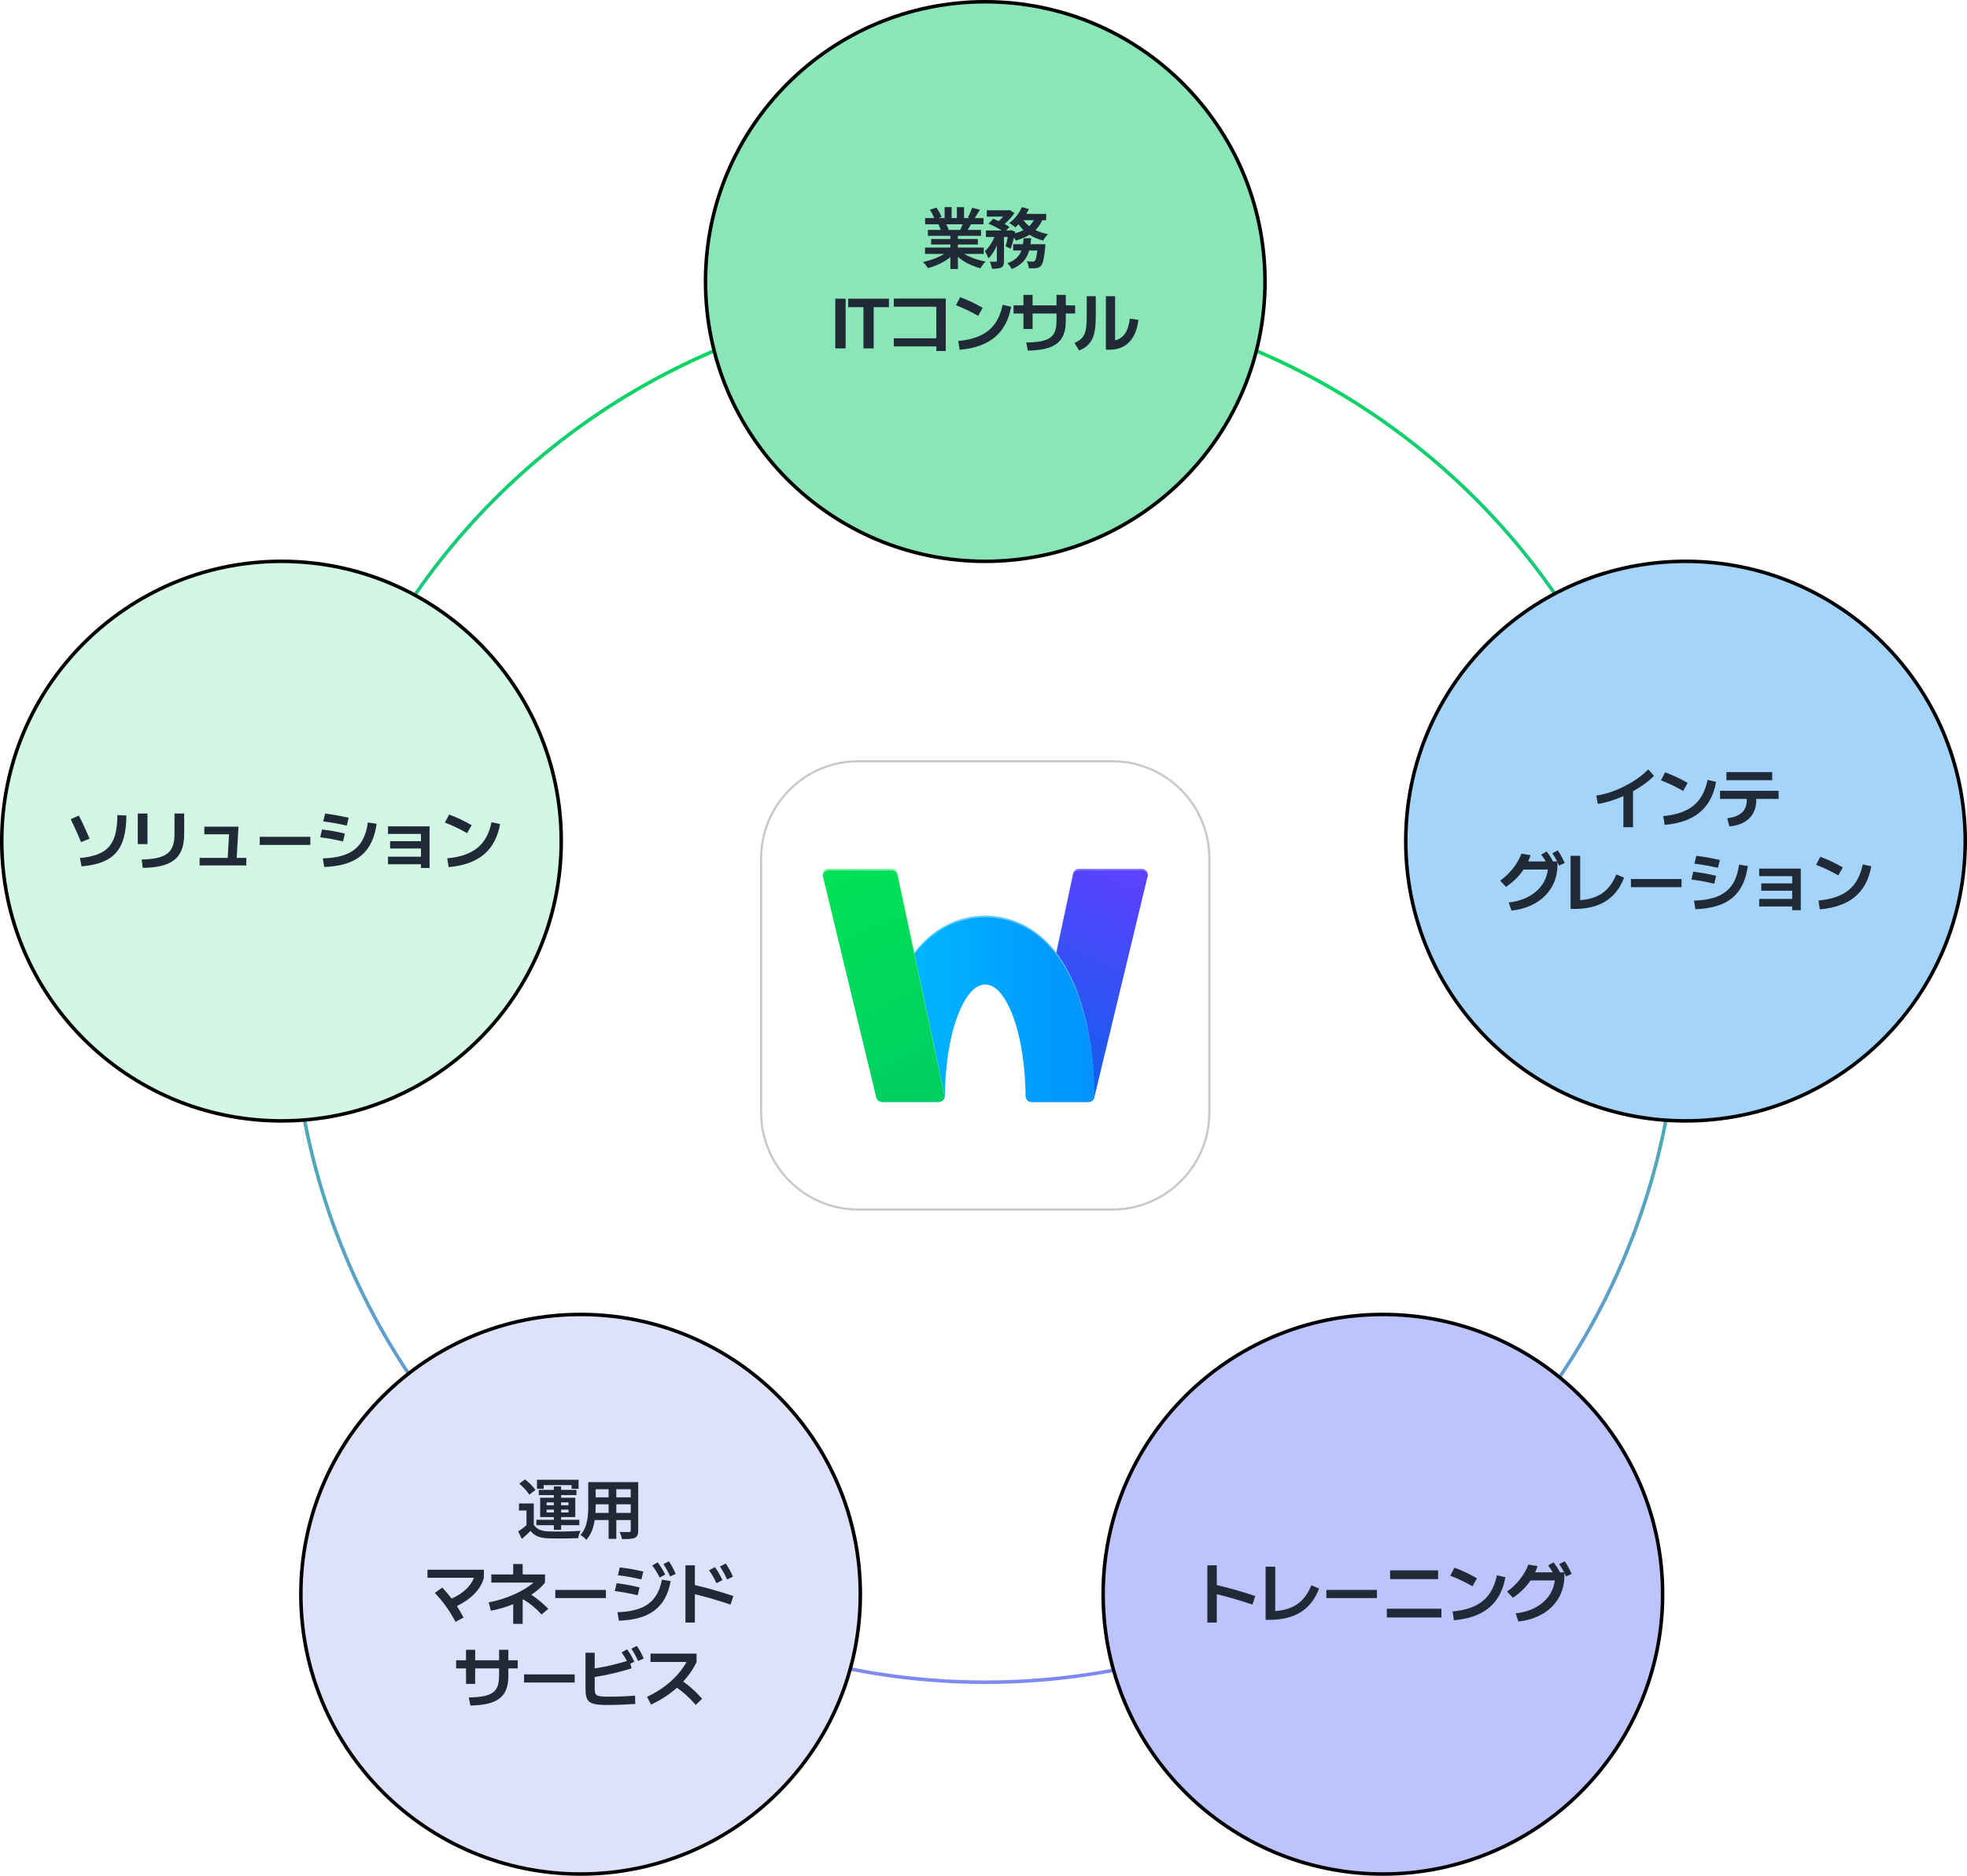 <svg xmlns="http://www.w3.org/2000/svg" width="559" height="533" viewBox="0 0 559 533" fill="none"><g clip-path="url(#clip0_451_86182)"><circle cx="280" cy="281" r="197" stroke="url(#paint0_linear_451_86182)"></circle><g filter="url(#filter0_d_451_86182)"><mask id="mask0_451_86182" style="mask-type:luminance" maskUnits="userSpaceOnUse" x="220" y="221" width="120" height="119"><path fill-rule="evenodd" clip-rule="evenodd" d="M247.203 221.184C232.502 221.184 220.585 233.101 220.585 247.803V313.08C220.585 327.784 232.502 339.701 247.203 339.701H312.481C327.185 339.701 339.103 327.784 339.103 313.08V247.803C339.103 233.101 327.185 221.184 312.481 221.184H247.203Z" fill="white"></path></mask><g mask="url(#mask0_451_86182)"><path fill-rule="evenodd" clip-rule="evenodd" d="M215.646 344.64H344.041V216.245H215.646V344.64Z" fill="white"></path></g><mask id="mask1_451_86182" style="mask-type:luminance" maskUnits="userSpaceOnUse" x="254" y="251" width="35" height="63"><path fill-rule="evenodd" clip-rule="evenodd" d="M273.462 251.293C272.776 251.293 272.172 251.747 271.979 252.407L254.954 311.117C254.667 312.105 255.409 313.092 256.437 313.092H269.659C270.345 313.092 270.951 312.637 271.142 311.976L288.169 253.267C288.455 252.28 287.714 251.293 286.686 251.293H273.462Z" fill="white"></path></mask><g mask="url(#mask1_451_86182)"><path fill-rule="evenodd" clip-rule="evenodd" d="M249.954 318.03H293.169V246.356H249.954V318.03Z" fill="#028B3A"></path></g><mask id="mask2_451_86182" style="mask-type:luminance" maskUnits="userSpaceOnUse" x="290" y="251" width="34" height="63"><path fill-rule="evenodd" clip-rule="evenodd" d="M308.998 251.293C308.309 251.293 307.706 251.747 307.517 252.407L290.489 311.117C290.203 312.105 290.943 313.092 291.972 313.092H305.195C305.883 313.092 306.486 312.637 306.678 311.976L323.703 253.267C323.989 252.28 323.25 251.293 322.22 251.293H308.998Z" fill="white"></path></mask><g mask="url(#mask2_451_86182)"><path fill-rule="evenodd" clip-rule="evenodd" d="M285.489 318.03H328.704V246.356H285.489V318.03Z" fill="#88E518"></path></g><mask id="mask3_451_86182" style="mask-type:luminance" maskUnits="userSpaceOnUse" x="236" y="251" width="36" height="63"><path fill-rule="evenodd" clip-rule="evenodd" d="M237.927 251.293C236.899 251.293 236.158 252.28 236.444 253.267L253.469 311.976C253.662 312.637 254.266 313.092 254.954 313.092H269.659C270.687 313.092 271.428 312.105 271.142 311.117L254.117 252.407C253.924 251.747 253.32 251.293 252.634 251.293H237.927Z" fill="white"></path></mask><g mask="url(#mask3_451_86182)"><path fill-rule="evenodd" clip-rule="evenodd" d="M231.444 318.03H276.144V246.356H231.444V318.03Z" fill="#7EE5A3"></path></g><mask id="mask4_451_86182" style="mask-type:luminance" maskUnits="userSpaceOnUse" x="271" y="251" width="36" height="63"><path fill-rule="evenodd" clip-rule="evenodd" d="M273.463 251.293C272.435 251.293 271.693 252.28 271.98 253.267L289.006 311.976C289.197 312.637 289.801 313.092 290.488 313.092H305.195C306.225 313.092 306.964 312.105 306.678 311.117L289.651 252.407C289.46 251.747 288.856 251.293 288.168 251.293H273.463Z" fill="white"></path></mask><g mask="url(#mask4_451_86182)"><path fill-rule="evenodd" clip-rule="evenodd" d="M266.979 318.03H311.678V246.356H266.979V318.03Z" fill="#00C73C"></path></g></g><circle cx="280" cy="80" r="79.5" fill="#8AE6B6" stroke="black"></circle><circle cx="479" cy="239" r="79.5" fill="#A5D4FA" stroke="black"></circle><path d="M453.658 226.07C458.756 225.348 465.084 222.145 468.404 218.609L470.045 220.445C468.521 222.027 466.422 223.551 464.088 224.84V235.055H461.353V226.207C458.912 227.301 456.373 228.102 454.068 228.434L453.658 226.07ZM472.684 231.891C480.125 231.188 483.934 228.082 485.281 221.617L487.703 222.164C486.336 229.684 481.59 233.648 473.074 234.391L472.684 231.891ZM478.328 224.742C476.277 223.551 474.168 222.555 472.02 221.734L473.211 219.449C475.398 220.25 477.508 221.246 479.617 222.477L478.328 224.742ZM490.869 232.496C494.561 232.086 496.416 230.348 496.416 227.359V227.008H488.819V224.703H505.459V227.008H499.112V227.359C499.112 231.676 496.299 234.41 491.475 234.82L490.869 232.496ZM490.635 221.695V219.391H503.643V221.695H490.635ZM428.762 256.438C434.983 255.783 439.289 252.092 439.895 247.082H433C431.731 248.947 430.061 250.598 428 252.004L426.321 250.246C429.016 248.332 431.34 245.422 432.375 242.57L434.973 243C434.778 243.605 434.553 244.201 434.289 244.777H439.309C438.899 244.094 438.479 243.479 438 242.844L439.524 241.926C440.227 242.814 440.813 243.723 441.36 244.777H442.493L442.59 244.875C442.141 243.996 441.692 243.234 441.145 242.453L442.707 241.633C443.489 242.766 444.075 243.859 444.661 245.227L443.079 245.949C442.922 245.598 442.766 245.256 442.61 244.934V245.852C442.61 252.805 437.375 257.941 429.543 258.742L428.762 256.438ZM446.342 258.273V243.176H449.077V255.773C454.272 255.412 457.426 253.146 459.35 248.449L461.538 249.387C459.272 255.383 454.624 258.273 447.417 258.273H446.342ZM463.493 252.082V249.777H477.868V252.082H463.493ZM481.425 255.91C489.53 255.676 493.28 252.648 494.218 245.695L496.718 246.066C495.585 254.23 490.995 258.02 481.816 258.352L481.425 255.91ZM487.167 251.105C484.784 250.539 482.87 250.188 480.683 249.914L481.191 247.688C483.417 247.961 485.351 248.293 487.694 248.859L487.167 251.105ZM488.222 246.594C485.819 246.047 483.847 245.695 481.542 245.402L482.069 243.176C484.374 243.469 486.366 243.801 488.769 244.367L488.222 246.594ZM509.318 258.625V257.57H499.943V255.422H509.318V253.098H500.548V251.008H509.318V248.957H499.943V246.809H511.759V258.625H509.318ZM516.781 255.891C524.222 255.188 528.031 252.082 529.378 245.617L531.8 246.164C530.433 253.684 525.687 257.648 517.171 258.391L516.781 255.891ZM522.425 248.742C520.375 247.551 518.265 246.555 516.117 245.734L517.308 243.449C519.496 244.25 521.605 245.246 523.714 246.477L522.425 248.742Z" fill="#202936"></path><circle cx="393" cy="453" r="79.5" fill="#BDC3FC" stroke="black"></circle><circle cx="80" cy="239" r="79.5" fill="#D2F7E4" stroke="black"></circle><path d="M355.93 455.938C352.414 454.746 348.908 453.73 345.793 452.988V461.055H343.117V444.785H345.793V450.391C349.299 451.201 353.195 452.314 356.73 453.516L355.93 455.938ZM359.676 460.273V445.176H362.41V457.773C367.605 457.412 370.76 455.146 372.684 450.449L374.871 451.387C372.605 457.383 367.957 460.273 360.75 460.273H359.676ZM376.938 454.082V451.777H391.312V454.082H376.938ZM394.121 459.609V457.109H409.629V459.609H394.121ZM395.059 448.711V446.211H408.691V448.711H395.059ZM412.809 457.891C420.25 457.188 424.059 454.082 425.406 447.617L427.828 448.164C426.461 455.684 421.715 459.648 413.199 460.391L412.809 457.891ZM418.453 450.742C416.402 449.551 414.293 448.555 412.145 447.734L413.336 445.449C415.523 446.25 417.633 447.246 419.742 448.477L418.453 450.742ZM430.734 458.438C436.955 457.783 441.262 454.092 441.867 449.082H434.973C433.703 450.947 432.033 452.598 429.973 454.004L428.293 452.246C430.988 450.332 433.312 447.422 434.348 444.57L436.945 445C436.75 445.605 436.525 446.201 436.262 446.777H441.281C440.871 446.094 440.451 445.479 439.973 444.844L441.496 443.926C442.199 444.814 442.785 445.723 443.332 446.777H444.465L444.562 446.875C444.113 445.996 443.664 445.234 443.117 444.453L444.68 443.633C445.461 444.766 446.047 445.859 446.633 447.227L445.051 447.949C444.895 447.598 444.738 447.256 444.582 446.934V447.852C444.582 454.805 439.348 459.941 431.516 460.742L430.734 458.438Z" fill="#202936"></path><path d="M279.579 70.352V72.148H274.032C275.653 73.144 277.87 73.916 280.067 74.316C279.579 74.785 278.954 75.644 278.641 76.231C276.288 75.625 273.954 74.492 272.216 72.969V76.445H270.087V73.066C268.329 74.482 265.956 75.615 263.681 76.191C263.407 75.684 262.782 74.883 262.294 74.434C264.452 74.004 266.698 73.164 268.349 72.148H262.88V70.352H270.087V69.473H264.618V67.91H270.087V67.012H263.7V65.332H267.352C267.206 64.844 266.942 64.238 266.688 63.77L266.962 63.73H262.919V61.973H265.516C265.224 61.24 264.725 60.312 264.286 59.59L266.122 58.984C266.688 59.805 267.313 60.918 267.587 61.641L266.688 61.973H268.446V58.848H270.438V61.973H271.942V58.848H273.974V61.973H275.673L275.048 61.777C275.497 61.016 276.005 59.844 276.278 59.043L278.505 59.59C277.997 60.43 277.45 61.299 277.001 61.973H279.501V63.73H275.946C275.614 64.316 275.292 64.853 275.009 65.332H278.798V67.012H272.216V67.91H277.899V69.473H272.216V70.352H279.579ZM268.915 63.73C269.179 64.209 269.472 64.814 269.599 65.273L269.247 65.332H272.88C273.104 64.863 273.349 64.268 273.563 63.73H268.915ZM297.062 69.394C297.062 69.394 297.062 69.922 297.042 70.234C296.71 73.496 296.378 74.941 295.831 75.527C295.421 75.957 295.011 76.113 294.484 76.191C294.034 76.231 293.253 76.269 292.374 76.211C292.355 75.625 292.12 74.785 291.808 74.258C292.491 74.316 293.155 74.336 293.468 74.336C293.722 74.336 293.898 74.316 294.054 74.141C294.357 73.877 294.581 73.027 294.796 71.172H292.491C291.837 73.438 290.499 75.283 287.511 76.445C287.296 75.957 286.749 75.195 286.3 74.805C288.605 73.965 289.708 72.705 290.284 71.172H287.941V69.394H290.714C290.802 68.848 290.86 68.281 290.909 67.695H293.038C292.989 68.281 292.931 68.848 292.862 69.394H297.062ZM285.323 74.141C285.323 75.098 285.148 75.684 284.523 76.016C283.898 76.328 283.077 76.367 281.905 76.367C281.827 75.801 281.554 74.902 281.28 74.336C281.984 74.375 282.765 74.375 282.98 74.356C283.214 74.336 283.292 74.297 283.292 74.102V69.824C282.628 71.269 281.808 72.578 280.89 73.418C280.694 72.832 280.245 71.934 279.894 71.348C280.968 70.439 281.964 68.897 282.628 67.344H280.187V65.488H284.698C283.634 64.805 282.13 64.043 280.909 63.574L282.257 62.168C282.745 62.353 283.282 62.578 283.839 62.812C284.278 62.432 284.718 61.992 285.109 61.543H280.441V59.746H286.593L286.905 59.668L288.292 60.527C287.628 61.611 286.564 62.744 285.48 63.633C286.026 63.935 286.515 64.228 286.886 64.492L285.948 65.488H286.944L287.237 65.371L288.526 65.82L288.429 66.309C289.327 66.074 290.148 65.762 290.87 65.371C290.343 64.883 289.864 64.326 289.444 63.73C289.151 64.053 288.859 64.336 288.566 64.59C288.136 64.277 287.296 63.652 286.808 63.398C288.273 62.344 289.64 60.625 290.421 58.848L292.394 59.414C292.179 59.873 291.944 60.332 291.671 60.781H297.316V62.559H296.202C295.704 63.672 295.06 64.6 294.269 65.371C295.323 65.898 296.525 66.299 297.823 66.543C297.355 66.973 296.749 67.812 296.456 68.359C295.011 67.988 293.712 67.432 292.569 66.699C291.427 67.402 290.118 67.939 288.683 68.359C288.575 68.125 288.38 67.832 288.155 67.519C287.882 68.691 287.54 69.824 287.198 70.664L285.773 69.981C285.987 69.297 286.232 68.33 286.417 67.344H285.323V74.141ZM290.87 62.559C291.29 63.184 291.837 63.75 292.491 64.258C293.028 63.77 293.468 63.203 293.8 62.559H290.87ZM240.317 84.859V99H237.387V84.859H240.317ZM241.042 87.281V84.859H252.624V87.281H248.288V99H245.378V87.281H241.042ZM266.102 99.742V98.434H254.013V96.129H266.102V87.144H254.013V84.84H268.778V99.742H266.102ZM272.335 96.891C279.776 96.188 283.585 93.082 284.933 86.617L287.355 87.164C285.987 94.684 281.241 98.648 272.726 99.391L272.335 96.891ZM277.98 89.742C275.929 88.551 273.819 87.555 271.671 86.734L272.862 84.449C275.05 85.25 277.159 86.246 279.269 87.477L277.98 89.742ZM291.634 97.32C298.314 97.223 300.247 95.816 300.247 91.188V89.078H293.451V93.473H290.853V89.078H288.04V86.773H290.853V83.785H293.451V86.773H300.247V83.785H302.884V86.773H305.54V89.078H302.884V91.188C302.884 97.125 299.876 99.488 292.103 99.625L291.634 97.32ZM314.273 99.371V84.156H316.89V96.715C319.293 96.148 320.679 94.107 321.07 90.543L323.511 90.875C322.925 96.305 319.996 99.371 315.367 99.371H314.273ZM305.367 97.457C308.199 96.148 308.843 94.703 308.843 89.801V84.156H311.402V89.996C311.402 95.699 310.23 98.082 306.695 99.606L305.367 97.457Z" fill="#202936"></path><path d="M22.712 243.812C30.662 243.051 33.298 240.004 33.357 231.605L35.915 231.723C35.857 241.449 32.361 245.395 23.181 246.176L22.712 243.812ZM23.044 239.281C22.146 237.133 21.15 234.887 20.076 232.777L22.4 231.742C23.494 233.812 24.548 236.117 25.447 238.324L23.044 239.281ZM40.254 244.242C47.285 244.066 49.589 242.27 49.589 236.977V231.156H52.343V236.918C52.343 243.734 49.004 246.488 40.566 246.605L40.254 244.242ZM39.16 239.848V231.156H41.914V239.848H39.16ZM56.721 245.922V243.773H64.709L65.099 237.055H58.068V234.906H67.775L67.267 243.773H70.002V245.922H56.721ZM73.812 240.082V237.777H88.188V240.082H73.812ZM91.744 243.91C99.85 243.676 103.6 240.648 104.537 233.695L107.037 234.066C105.905 242.23 101.315 246.02 92.135 246.352L91.744 243.91ZM97.487 239.105C95.104 238.539 93.19 238.188 91.002 237.914L91.51 235.688C93.737 235.961 95.67 236.293 98.014 236.859L97.487 239.105ZM98.541 234.594C96.139 234.047 94.166 233.695 91.862 233.402L92.389 231.176C94.694 231.469 96.686 231.801 99.088 232.367L98.541 234.594ZM119.637 246.625V245.57H110.262V243.422H119.637V241.098H110.868V239.008H119.637V236.957H110.262V234.809H122.079V246.625H119.637ZM127.1 243.891C134.542 243.188 138.35 240.082 139.698 233.617L142.12 234.164C140.753 241.684 136.007 245.648 127.491 246.391L127.1 243.891ZM132.745 236.742C130.694 235.551 128.585 234.555 126.436 233.734L127.628 231.449C129.815 232.25 131.924 233.246 134.034 234.477L132.745 236.742Z" fill="#202936"></path><circle cx="165" cy="453" r="79.5" fill="#DEE1FC" stroke="black"></circle><path d="M151.691 433.227C152.434 434.477 153.801 435.043 155.754 435.141C157.98 435.238 162.414 435.199 164.973 434.984C164.738 435.473 164.387 436.43 164.309 437.074C162.004 437.152 158.02 437.211 155.754 437.113C153.469 437.016 151.926 436.469 150.773 435.004C150.012 435.766 149.211 436.488 148.293 437.289L147.277 435.16C148.02 434.672 148.84 434.057 149.621 433.383V429.203H147.492V427.211H151.691V433.227ZM149.211 420.375C150.266 421.215 151.613 422.465 152.16 423.363L150.422 424.711C149.895 423.793 148.645 422.465 147.57 421.566L149.211 420.375ZM159.465 422.367V423.344H163.82V424.828H159.465V425.59H163.488V431.078H159.465V431.84H164.641V433.383H159.465V434.691H157.395V433.383H152.434V431.84H157.395V431.078H153.508V425.59H157.395V424.828H153.117V423.344H157.395V422.367H159.465ZM155.344 429.77H157.395V428.949H155.344V429.77ZM155.344 427.719H157.395V426.898H155.344V427.719ZM164.426 420.473V423.031H162.434V421.996H154.504V423.031H152.609V420.473H164.426ZM159.465 429.77H161.555V428.949H159.465V429.77ZM159.465 427.719H161.555V426.898H159.465V427.719ZM181.375 421.137V434.906C181.375 436.059 181.121 436.645 180.379 436.977C179.598 437.309 178.484 437.348 176.785 437.328C176.668 436.781 176.355 435.844 176.082 435.297C177.176 435.355 178.406 435.355 178.738 435.336C179.129 435.316 179.246 435.199 179.246 434.887V431.918H175.145V437.25H172.957V431.918H169.012C168.68 433.979 167.996 436.059 166.629 437.543C166.316 437.133 165.438 436.41 164.949 436.176C167.02 433.871 167.176 430.551 167.176 427.895V421.137H181.375ZM169.285 427.895C169.285 428.51 169.266 429.184 169.227 429.887H172.957V427.445H169.285V427.895ZM169.285 425.473H172.957V423.168H169.285V425.473ZM175.145 429.887H179.246V427.445H175.145V429.887ZM175.145 425.473H179.246V423.168H175.145V425.473ZM129.461 460.84C127.84 457.773 125.906 455.059 123.562 452.617L125.691 451.113C126.658 452.129 127.537 453.164 128.348 454.238C131.629 452.744 133.709 450.801 134.715 448.32H121.492V446.035H137.508V448.32C136.678 451.523 134.031 454.297 129.852 456.367C130.535 457.412 131.16 458.506 131.727 459.629L129.461 460.84ZM138.891 455.312C143.881 454.385 148.842 452.129 151.625 449.688H139.633V447.383H145.844V444.414H148.539V447.383H154.887V449.688C153.979 450.879 152.631 452.061 151 453.145C152.758 454.316 154.457 455.713 155.824 457.148L153.91 458.75C152.309 456.982 150.717 455.693 148.734 454.473L148.539 454.57V461.426H145.844V455.82C143.803 456.66 141.635 457.305 139.496 457.676L138.891 455.312ZM157.812 454.082V451.777H172.188V454.082H157.812ZM175.484 458.105C183.16 457.871 186.949 455.117 188.102 448.867L190.602 449.258C189.254 456.738 184.664 460.215 175.875 460.527L175.484 458.105ZM181.227 453.281C178.844 452.734 176.93 452.383 174.723 452.09L175.25 449.863C177.477 450.156 179.391 450.488 181.754 451.055L181.227 453.281ZM182.281 448.789C179.879 448.242 177.906 447.871 175.602 447.598L176.129 445.371C178.434 445.645 180.426 445.996 182.828 446.543L182.281 448.789ZM187.477 448.262C186.812 446.914 186.168 445.898 185.367 444.844L186.891 443.926C187.73 444.98 188.395 446.074 189.039 447.402L187.477 448.262ZM190.445 447.949C189.84 446.582 189.273 445.527 188.531 444.453L190.074 443.633C190.855 444.766 191.441 445.859 192.027 447.227L190.445 447.949ZM203.605 449.863C203.02 448.555 202.375 447.422 201.516 446.191L203.195 445.293C204.055 446.523 204.699 447.656 205.305 449.004L203.605 449.863ZM206.613 448.789C206.047 447.48 205.422 446.348 204.602 445.117L206.262 444.258C207.082 445.527 207.727 446.66 208.293 448.027L206.613 448.789ZM207.609 455.938C204.094 454.746 200.588 453.73 197.473 452.988V461.055H194.797V444.785H197.473V450.391C200.979 451.201 204.875 452.314 208.41 453.516L207.609 455.938ZM133.219 482.32C139.898 482.223 141.832 480.816 141.832 476.188V474.078H135.035V478.473H132.438V474.078H129.625V471.773H132.438V468.785H135.035V471.773H141.832V468.785H144.469V471.773H147.125V474.078H144.469V476.188C144.469 482.125 141.461 484.488 133.688 484.625L133.219 482.32ZM148.938 478.082V475.777H163.312V478.082H148.938ZM172.605 484.469C167.391 484.469 166.395 483.707 166.395 479.762V469.625H169.012V474.078C172.42 473.531 174.939 472.955 178.172 471.969C177.713 471.09 177.225 470.328 176.648 469.527L178.211 468.648C179.031 469.723 179.637 470.836 180.262 472.184L179.129 472.73L179.5 474.059C176.023 475.143 172.693 475.924 169.012 476.52V479.82C169.012 481.871 169.422 482.105 173.172 482.105C175.555 482.105 178.406 481.988 180.477 481.812L180.535 484.176C178.309 484.332 174.871 484.469 172.605 484.469ZM181.336 471.969C180.75 470.621 180.164 469.566 179.422 468.492L180.965 467.672C181.766 468.785 182.352 469.898 182.938 471.266L181.336 471.969ZM183.871 482.164C188.988 479.723 192.885 476.275 195.102 472.242H184.867V469.879H197.953V472.242C197.055 474.205 195.756 476.09 194.164 477.809C196.059 479.156 197.826 480.729 199.535 482.691L197.719 484.449C195.961 482.418 194.311 480.904 192.387 479.566C190.258 481.461 187.758 483.102 185.023 484.352L183.871 482.164Z" fill="#202936"></path></g><g clip-path="url(#clip1_451_86182)"><path d="M316.092 216.312H243.908C228.667 216.312 216.312 228.667 216.312 243.908V316.092C216.312 331.333 228.667 343.688 243.908 343.688H316.092C331.333 343.688 343.688 331.333 343.688 316.092V243.908C343.688 228.667 331.333 216.312 316.092 216.312Z" fill="white" stroke="#C7C9CD" stroke-width="0.624"></path><path d="M293.257 313.118H309.322C310.123 313.118 310.814 312.572 311.001 311.797L326.151 248.957C326.406 247.901 325.605 246.882 324.519 246.882H306.603C305.813 246.882 305.126 247.438 304.96 248.213L291.573 311.033C291.344 312.109 292.165 313.123 293.262 313.123L293.257 313.118Z" fill="url(#paint1_linear_451_86182)"></path><path opacity="0.25" d="M291.578 311.496L304.965 248.676C305.132 247.901 305.818 247.345 306.608 247.345H324.524C325.387 247.345 326.063 247.99 326.177 248.785C326.313 247.792 325.554 246.877 324.524 246.877H306.608C305.818 246.877 305.132 247.433 304.965 248.208L291.578 311.028C291.536 311.231 291.542 311.428 291.568 311.621C291.573 311.579 291.568 311.537 291.578 311.496Z" fill="white"></path><path d="M304.794 278.498C297.515 262.568 286.129 260.192 279.994 260.192C273.86 260.192 262.474 262.568 255.195 278.498C251.291 287.04 249.143 298.332 248.956 311.257C248.941 312.276 249.757 313.118 250.781 313.118H266.695C267.688 313.118 268.499 312.328 268.515 311.335C268.681 301.321 270.251 292.597 272.981 286.629C275.066 282.064 277.426 279.751 279.994 279.751C282.563 279.751 284.918 282.064 287.008 286.629C289.748 292.628 291.323 301.404 291.474 311.475C291.489 312.39 292.238 313.118 293.153 313.118H309.353C310.284 313.118 311.043 312.359 311.033 311.428C310.861 298.436 308.714 287.076 304.794 278.498Z" fill="url(#paint2_linear_451_86182)"></path><path opacity="0.4" d="M255.19 278.965C262.469 263.036 273.855 260.66 279.99 260.66C286.124 260.66 297.51 263.036 304.789 278.965C308.673 287.461 310.815 298.685 311.023 311.522C311.023 311.491 311.033 311.459 311.033 311.428C310.861 298.431 308.714 287.076 304.794 278.498C297.515 262.568 286.13 260.192 279.995 260.192C273.86 260.192 262.474 262.568 255.195 278.498C251.291 287.04 249.144 298.332 248.957 311.257C248.957 311.293 248.962 311.324 248.967 311.361C249.19 298.592 251.327 287.424 255.195 278.965H255.19Z" fill="white"></path><path d="M266.805 313.118H250.646C249.871 313.118 249.196 312.588 249.014 311.834L233.853 248.957C233.598 247.901 234.399 246.882 235.486 246.882H253.402C254.192 246.882 254.878 247.439 255.044 248.213L268.448 311.09C268.671 312.135 267.876 313.118 266.805 313.118Z" fill="url(#paint3_linear_451_86182)"></path><path opacity="0.5" d="M235.47 247.35H253.386C254.181 247.35 254.863 247.907 255.029 248.681L268.432 311.558C268.442 311.595 268.437 311.636 268.442 311.673C268.468 311.485 268.474 311.288 268.432 311.09L255.029 248.213C254.863 247.439 254.181 246.882 253.386 246.882H235.47C234.441 246.882 233.682 247.792 233.817 248.79C233.931 247.995 234.607 247.35 235.47 247.35Z" fill="white"></path></g><defs><filter id="filter0_d_451_86182" x="208" y="213" width="144" height="144" filterUnits="userSpaceOnUse" color-interpolation-filters="sRGB"><feGaussianBlur stdDeviation="6"></feGaussianBlur></filter><linearGradient id="paint0_linear_451_86182" x1="280" y1="84" x2="280" y2="478" gradientUnits="userSpaceOnUse"><stop stop-color="#01D95C"></stop><stop offset="1" stop-color="#7F8AF2"></stop></linearGradient><linearGradient id="paint1_linear_451_86182" x1="292.592" y1="312.988" x2="323.682" y2="246.316" gradientUnits="userSpaceOnUse"><stop stop-color="#0563EA"></stop><stop offset="1" stop-color="#6040FF"></stop></linearGradient><linearGradient id="paint2_linear_451_86182" x1="248.951" y1="286.655" x2="311.033" y2="286.655" gradientUnits="userSpaceOnUse"><stop stop-color="#00BDFF"></stop><stop offset="1" stop-color="#0092FF"></stop></linearGradient><linearGradient id="paint3_linear_451_86182" x1="236.318" y1="246.321" x2="267.413" y2="313.009" gradientUnits="userSpaceOnUse"><stop stop-color="#00E255"></stop><stop offset="1" stop-color="#00CE62"></stop></linearGradient><clipPath id="clip0_451_86182"><rect width="559" height="533" fill="white"></rect></clipPath><clipPath id="clip1_451_86182"><rect width="128" height="128" fill="white" transform="translate(216 216)"></rect></clipPath></defs></svg>